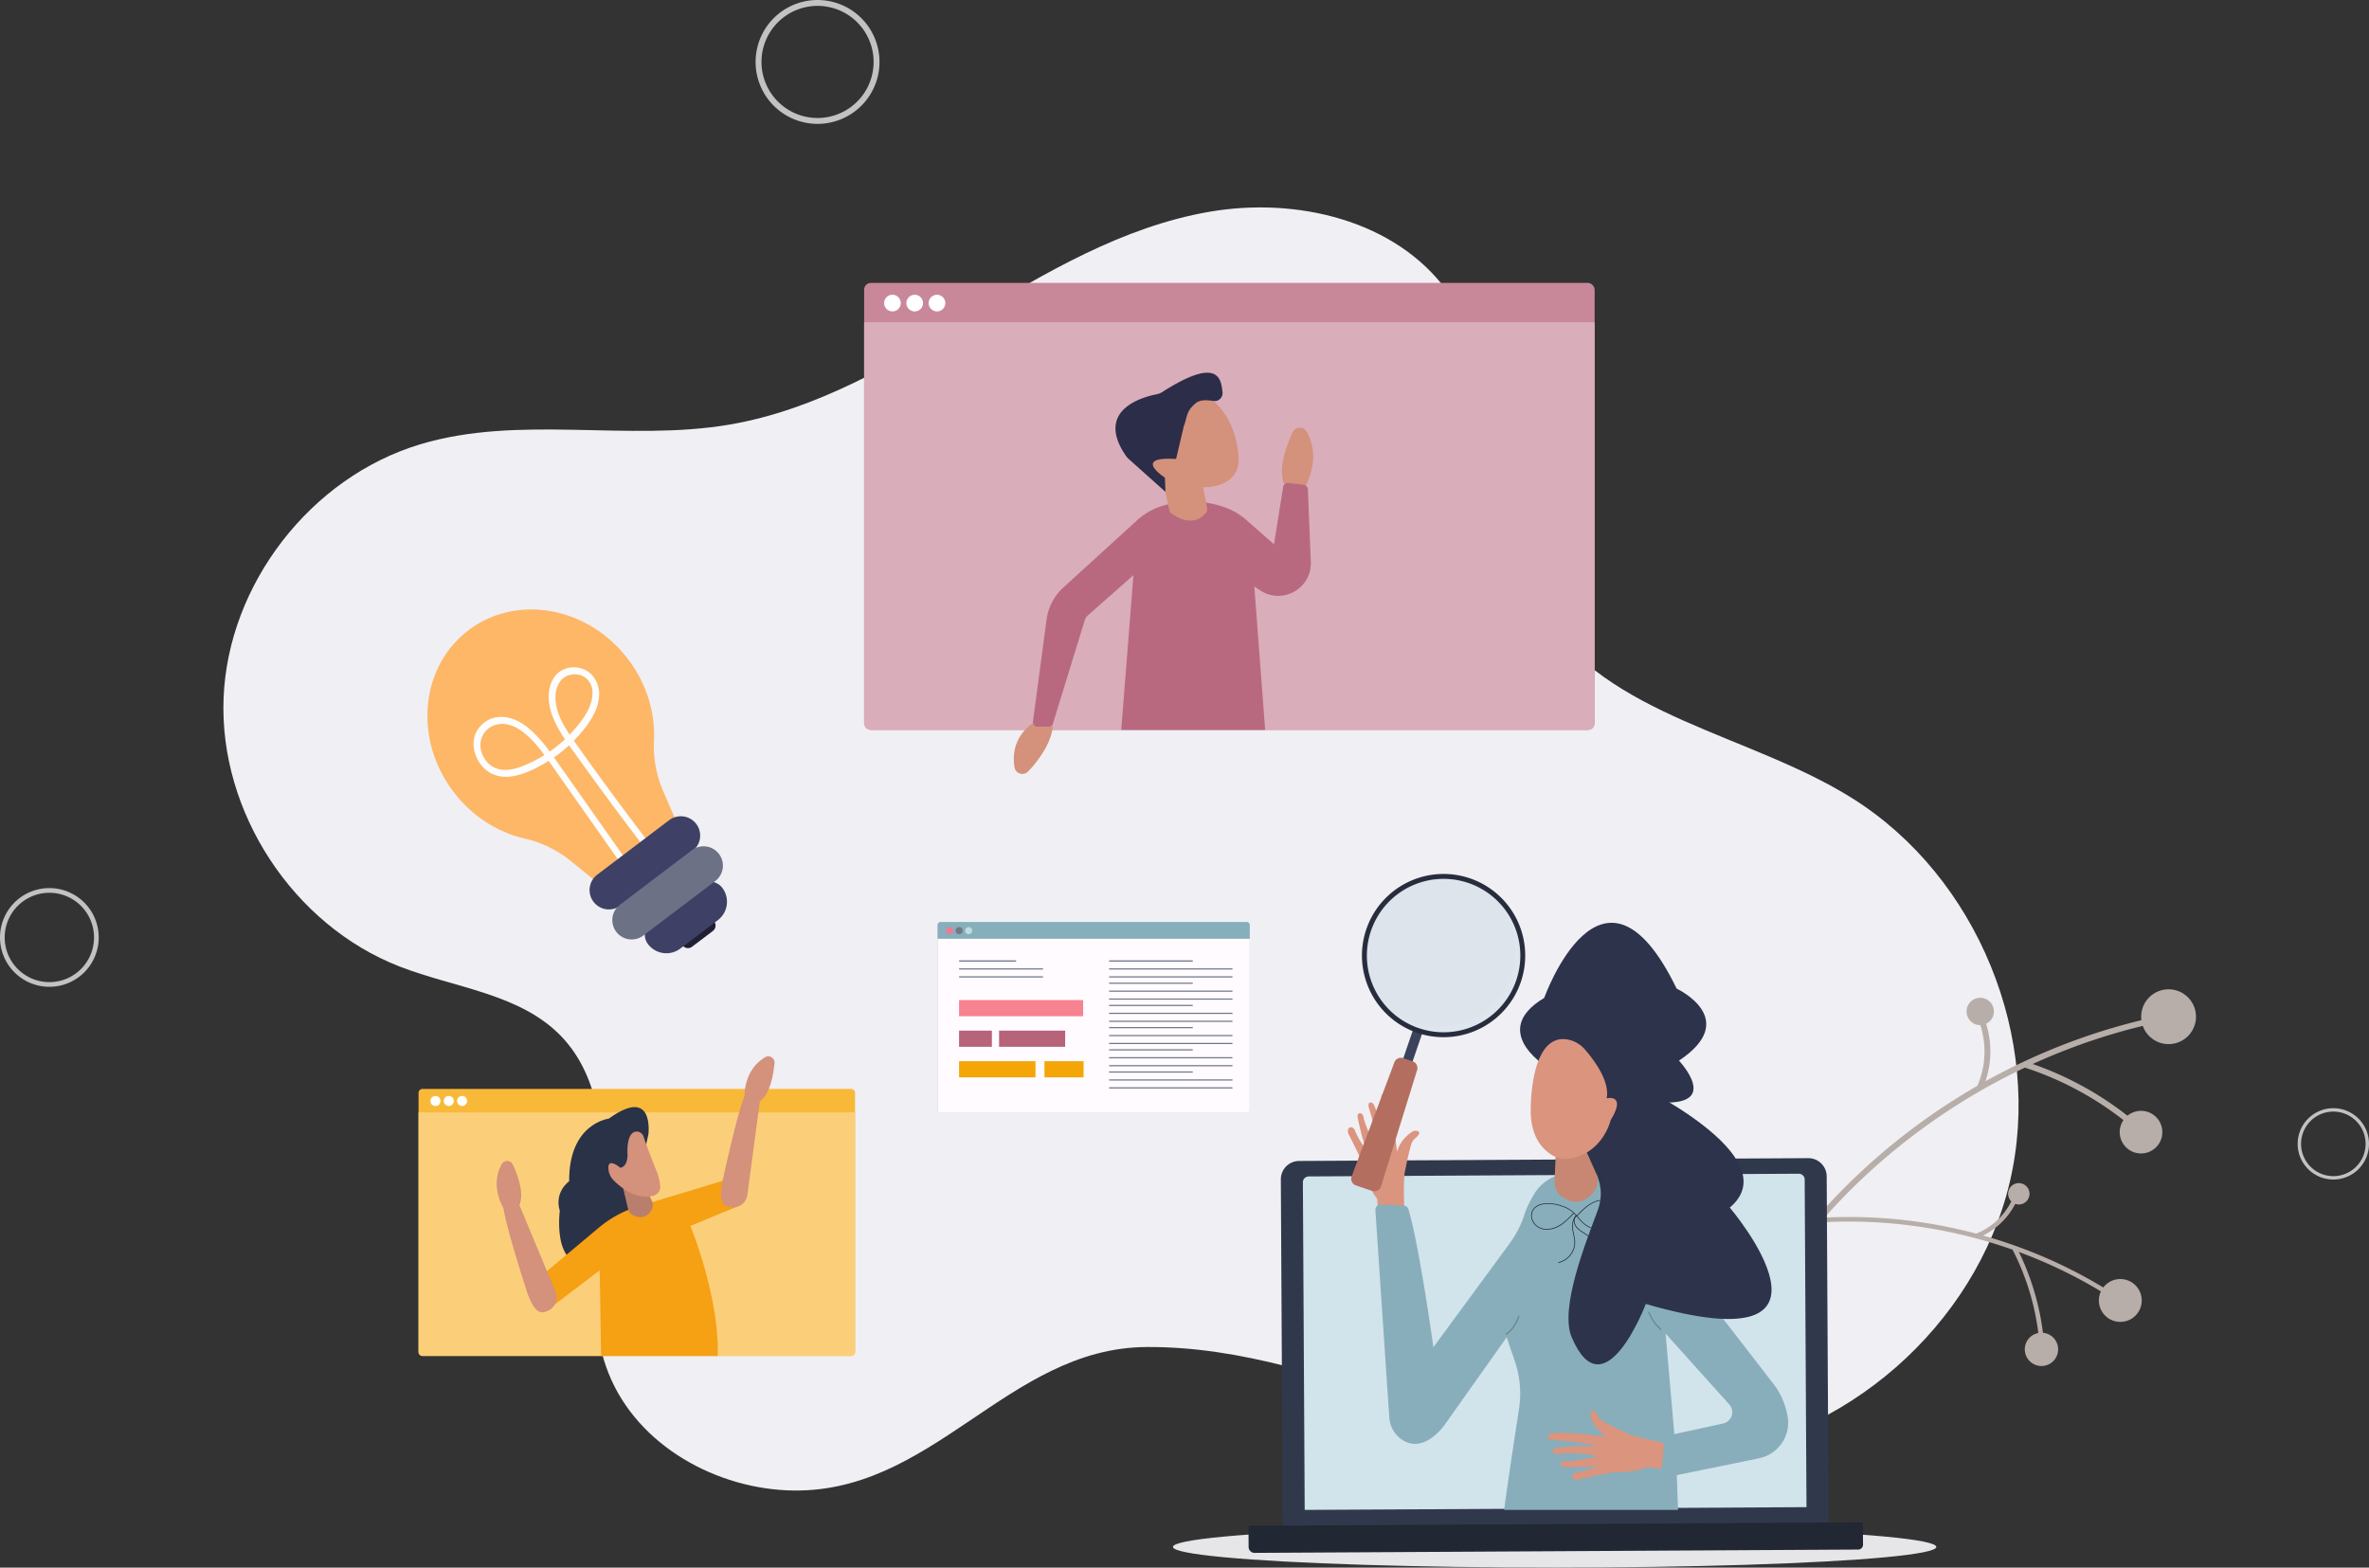 <?xml version="1.0" encoding="UTF-8"?>
<!DOCTYPE svg PUBLIC '-//W3C//DTD SVG 1.0//EN'
          'http://www.w3.org/TR/2001/REC-SVG-20010904/DTD/svg10.dtd'>
<svg data-name="Слой 1" height="3216.5" preserveAspectRatio="xMidYMid meet" version="1.0" viewBox="-0.0 -0.0 4860.0 3216.5" width="4860.0" xmlns="http://www.w3.org/2000/svg" xmlns:xlink="http://www.w3.org/1999/xlink" zoomAndPan="magnify"
><rect x="-0.0" y="-0.0" width="4860.0" height="3216.5" fill="#333333" stroke="none"/><g
  ><path d="M1313.08,3695.05c-37.94-110.33-17.72-230.78-9.63-347.16s-1.1-245.38-81.86-329.58c-84.33-87.93-218.25-99.24-331.81-143.39-218.22-84.85-370.2-316.52-361.11-550.48s178.57-453.15,402.72-520.82c203.7-61.5,425.09-4.94,634.86-40.61,178.16-30.29,337.77-125.06,492.67-218.13s314.39-188,492.48-218.66,381.63,17,487.75,163.31c136.58,188.26,71.65,466.16,196.18,662.6,133.66,210.87,423,244.9,634.56,377.5,256.69,160.89,392.73,492.94,323.14,787.79s-339.44,530.92-640.88,561.13h0c-393.88,39.47-740-225.57-1130.53-222.91-286.95,2-439.84,308-738.21,294C1526.73,3942.33,1365.75,3848.24,1313.08,3695.05Z" fill="#f0eff3" transform="translate(-70 -891.76)"
  /></g
  ><g
  ><path d="M3750.16,3466.9a1251.49,1251.49,0,0,1,116.52-133.76,1273.14,1273.14,0,0,1,134-115.92,1300.35,1300.35,0,0,1,148.87-96.6,1274.77,1274.77,0,0,1,160.57-75.11,1240.94,1240.94,0,0,1,169.47-52q10.77-2.48,21.59-4.75c3.23-.68,5.73-3.13,5.42-6.64-.28-3-3.45-6.08-6.64-5.41a1262.88,1262.88,0,0,0-172.72,49.44A1299.07,1299.07,0,0,0,3874.12,3309a1250.78,1250.78,0,0,0-119.89,132.66q-6.81,8.72-13.46,17.55c-4.67,6.21,4.69,13.89,9.39,7.65Z" fill="#b7aea9" transform="translate(-70 -891.76)"
  /></g
  ><g
  ><path d="M4477.52,3217.87a665.88,665.88,0,0,0-88.91-69.74,678,678,0,0,0-100-54.19q-29.23-12.78-59.6-22.7c-3.1-1-6.59.06-7.92,3.24-1.18,2.84.13,6.91,3.25,7.93a660.41,660.41,0,0,1,197.44,104.14q25.14,19.3,48.34,40.95c2.39,2.22,6.64,1.28,8.49-1.14,2.15-2.81,1.27-6.25-1.13-8.49Z" fill="#b7aea9" transform="translate(-70 -891.76)"
  /></g
  ><g
  ><path d="M4128.05,2982.52a177.38,177.38,0,0,1,8.48,107.24,168.42,168.42,0,0,1-9.45,28.71c-1.3,3-.65,6.54,2.4,8.22,2.67,1.46,6.91.62,8.22-2.4A189.78,189.78,0,0,0,4149.15,3010a178.52,178.52,0,0,0-9.48-30.82c-1.24-3-4.14-5.1-7.51-4.12-2.88.84-5.36,4.47-4.11,7.51Z" fill="#b7aea9" transform="translate(-70 -891.76)"
  /></g
  ><g
  ><circle cx="4132.52" cy="2966.92" fill="#b7aea9" r="28.13" transform="rotate(-7.86 -2391.596 3031.241)"
  /></g
  ><g
  ><circle cx="4518.71" cy="2977.79" fill="#b7aea9" r="56.25" transform="rotate(-88.28 4024.373 2567.958)"
  /></g
  ><g
  ><circle cx="4392.32" cy="2323.01" fill="#b7aea9" r="43.75"
  /></g
  ><g
  ><path d="M3724.05,3408.33a977.39,977.39,0,0,1,138.31-10.06,995.31,995.31,0,0,1,138.2,9.49,1015.2,1015.2,0,0,1,135.78,28.37,997,997,0,0,1,130.45,46.74,970.73,970.73,0,0,1,122.67,64.46q7.34,4.56,14.59,9.25c2.17,1.4,4.91,1.42,6.66-.7,1.5-1.8,1.44-5.27-.7-6.65A986.44,986.44,0,0,0,4287,3481.55a1015.94,1015.94,0,0,0-407.2-92.56,979.06,979.06,0,0,0-139.57,7.59q-8.58,1.1-17.13,2.33c-6,.87-5,10.29,1,9.42Z" fill="#b7aea9" transform="translate(-70 -891.76)"
  /></g
  ><g
  ><path d="M4264.74,3670.66a520.17,520.17,0,0,0-10.92-87.65,529.78,529.78,0,0,0-25.63-85.11q-9.18-23.18-20.56-45.41a4.86,4.86,0,0,0-6.18-2.56c-2.22.92-3.73,3.9-2.56,6.19a516.07,516.07,0,0,1,52.2,166.5q3.32,24.54,4.27,49.33c.1,2.56,3,4.37,5.34,4.05,2.73-.38,4.14-2.77,4-5.34Z" fill="#b7aea9" transform="translate(-70 -891.76)"
  /></g
  ><g
  ><path d="M4200.44,3347.65a138.57,138.57,0,0,1-54.34,64.17,132,132,0,0,1-21.05,10.73c-2.38.95-4,3.27-3.2,5.88.68,2.28,3.49,4.15,5.88,3.2a148.37,148.37,0,0,0,69.31-57.14,138.32,138.32,0,0,0,11.71-22.32c1-2.36.52-5.11-1.9-6.42-2.06-1.12-5.43-.47-6.41,1.9Z" fill="#b7aea9" transform="translate(-70 -891.76)"
  /></g
  ><g
  ><circle cx="4211.51" cy="3341.46" fill="#b7aea9" r="21.99" transform="rotate(-15.86 974.875 3146.468)"
  /></g
  ><g
  ><circle cx="4419.79" cy="3560.14" fill="#b7aea9" r="43.97" transform="rotate(-45 3308.349 3198.757)"
  /></g
  ><g
  ><circle cx="4258.02" cy="3660.58" fill="#b7aea9" r="34.2" transform="rotate(-22.52 1983.165 3390.325)"
  /></g
  ><g
  ><ellipse cx="3189.34" cy="3174.07" fill="#e6e5e8" rx="783.05" ry="42.42"
  /></g
  ><g
  ><path d="M1747.21,891.76a127.09,127.09,0,1,0,127.08,127.09A127.09,127.09,0,0,0,1747.21,891.76Zm0,242.07a115,115,0,1,1,115-115A115,115,0,0,1,1747.21,1133.83Z" fill="#c2c1c4" transform="translate(-70 -891.76)"
  /></g
  ><g
  ><path d="M171.27,2714A101.27,101.27,0,1,0,272.54,2815.3,101.27,101.27,0,0,0,171.27,2714Zm0,192.9a91.63,91.63,0,1,1,91.63-91.63A91.64,91.64,0,0,1,171.27,2906.93Z" fill="#c2c1c4" transform="translate(-70 -891.76)"
  /></g
  ><g
  ><path d="M4856.84,3165.64A73.17,73.17,0,1,0,4930,3238.8,73.17,73.17,0,0,0,4856.84,3165.64Zm0,139.36a66.2,66.2,0,1,1,66.19-66.2A66.2,66.2,0,0,1,4856.84,3305Z" fill="#c2c1c4" transform="translate(-70 -891.76)"
  /></g
  ><g
  ><path d="M1358.61,2244.59c-81.81-108-228.37-134.71-327.34-59.71s-112.89,223.32-31.08,331.3c38.34,50.59,90.9,83.34,146.11,96.15a232.13,232.13,0,0,1,94.42,45.82l47.82,38.95c120.52,98.18,228.17,16.61,166.25-126l-24.57-56.57a232.28,232.28,0,0,1-18.56-103.3C1414.26,2354.63,1397,2295.18,1358.61,2244.59Z" fill="#fdb766" transform="translate(-70 -891.76)"
  /></g
  ><g
  ><path d="M1358,2661.08l-97.48-138.44q-24.27-34.48-48.56-69c-12-17.12-24.13-34.26-38.45-49.57-13.33-14.26-28.51-27.57-46.12-35.06-18.37-7.82-38.66-8.73-55.13-.25-17.37,8.94-30.3,26.51-30.75,47.92-.42,20.07,9.15,41.38,25.39,54.84,16.81,13.92,38.28,16.23,57.11,12.61,21.64-4.15,41.64-13.83,60.36-24.38a279.7,279.7,0,0,0,55.87-41.43c16.27-15.55,31.74-33,43.45-52.66,9.36-15.72,16.45-34.21,15.36-54-1-19-12.19-37.92-30.17-46.05-17.72-8-38.25-5.25-52.16,5.44-15.13,11.61-21.63,32.34-21.06,52.49.66,23.85,9.88,46.47,22.4,67.67,13.68,23.18,30.24,44.9,45.93,66.78q49.29,68.77,100.36,136.26,12.33,16.32,24.78,32.55c5.85,7.63,16.39-.33,10.53-8Q1351,2555.36,1304,2490.72q-23.71-32.56-47-65.42c-14.19-20-29.08-40-38.65-62.58-7.54-17.76-11.42-38-6.94-55.63a56.14,56.14,0,0,1,4.21-11.51,45.88,45.88,0,0,1,3.45-5.51c.63-.88,1.3-1.73,2-2.57.33-.39.67-.78,1-1.16.16-.18.76-.8.26-.29a35.56,35.56,0,0,1,4.4-3.73,33.32,33.32,0,0,1,4.34-2.7,45,45,0,0,1,5.06-2.11c.92-.32,1.86-.61,2.81-.87s2.07-.52,2.25-.55a45.4,45.4,0,0,1,11.22-.65,39,39,0,0,1,10.66,2.48,30.81,30.81,0,0,1,9.56,5.76,22.18,22.18,0,0,1,3.71,3.74,44.37,44.37,0,0,1,3.79,5.26c-.46-.76.68,1.25.91,1.71.47.93.9,1.87,1.3,2.82a29,29,0,0,1,1.64,4.73,50.28,50.28,0,0,1,1.52,11.48,70.25,70.25,0,0,1-4.47,24.28c-6.33,18-17.8,33.18-29.85,47.53a274,274,0,0,1-105.17,76.83c-15.67,6.42-33.11,11.87-50.82,8.28-17-3.45-30.13-16-36.43-32.62s-3-34.31,8.17-46.53c10.7-11.71,27.71-16.32,44-13a70.38,70.38,0,0,1,22.14,8.86,127.94,127.94,0,0,1,20.08,15.24c13.34,12.16,25.12,26.91,36.14,42.08,14.85,20.42,29.14,41.26,43.67,61.9L1325,2637.11l22.49,31.95c2.33,3.3,7,4.06,9.78,2,3-2.23,3.08-6.63.75-10Z" fill="#fdfdfd" transform="translate(-70 -891.76)"
  /></g
  ><g
  ><path d="M1532.7,2782.2l-62,47a1.77,1.77,0,0,0-.34,2.49,13.82,13.82,0,0,0,19.36,2.67l42.83-32.46a13.82,13.82,0,0,0,2.67-19.36A1.77,1.77,0,0,0,1532.7,2782.2Z" fill="#202033" transform="translate(-70 -891.76)"
  /></g
  ><g
  ><path d="M1506.92,2707.29l-101.39,76.82a32,32,0,0,0-6.18,44.86h0a47.33,47.33,0,0,0,66.3,9.14l77-58.33a47.33,47.33,0,0,0,9.14-66.31h0A32,32,0,0,0,1506.92,2707.29Z" fill="#3f4065" transform="translate(-70 -891.76)"
  /></g
  ><g
  ><path d="M1442.76,2574.67l-147.55,111.81a39.66,39.66,0,0,0-7.66,55.58h0a39.68,39.68,0,0,0,55.58,7.66l147.55-111.81a39.67,39.67,0,1,0-47.92-63.24Z" fill="#3f4065" transform="translate(-70 -891.76)"
  /></g
  ><g
  ><path d="M1489.46,2636.29,1341.9,2748.1a39.66,39.66,0,0,0-7.66,55.58h0a39.68,39.68,0,0,0,55.58,7.66l147.55-111.81A39.66,39.66,0,0,0,1545,2644h0A39.65,39.65,0,0,0,1489.46,2636.29Z" fill="#6d7185" transform="translate(-70 -891.76)"
  /></g
  ><g
  ><path d="M3821.61,4056.34l-1119.83,6.18-4.14-750.74a37.65,37.65,0,0,1,37.45-37.87l1044.51-5.77a37.67,37.67,0,0,1,37.87,37.46Z" fill="#30394b" transform="translate(-70 -891.76)"
  /></g
  ><g
  ><path d="M3772.3,3311.65l3.71,672.56-1029.43,5.68-3.72-672.56c0-6.43,5.47-11.68,12.27-11.72l1004.77-5.54C3766.72,3300,3772.26,3305.22,3772.3,3311.65Z" fill="#d1e3eb" transform="translate(-70 -891.76)"
  /></g
  ><g
  ><path d="M3882,4071.23l-1238.19,6.83a12.21,12.21,0,0,1-12.27-12.14l-.22-41.35a2.15,2.15,0,0,1,2.14-2.17l1256.12-6.94a2.17,2.17,0,0,1,2.17,2.15l.24,43.52A10.05,10.05,0,0,1,3882,4071.23Z" fill="#212733" transform="translate(-70 -891.76)"
  /></g
  ><g
  ><path d="M3252.21,3087.12s-133.48-76.27-14.31-147.78c0,0,119.18-333.69,271.73-19.07,0,0,133.47,62,4.76,147.78,0,0,85.81,90.58-33.37,85.81,0,0-23.83,114.41-133.47,57.2Z" fill="#2d334b" transform="translate(-70 -891.76)"
  /></g
  ><g
  ><path d="M2950.74,3366.17c-.58-16.19-1.76-60,1.88-72.09,0,0,7-37.48,12.89-55.36a25.17,25.17,0,0,1,7.83-11.38c5.36-4.48,12.75-12.14,4.59-14.91a12.15,12.15,0,0,0-10.23,1.25c-7.81,4.79-24.81,17.58-31.57,41.36,0,0-10.31-88.52-17.22-104.58,0,0-9.25-22.77-14.95-10.15-2,4.52,11.82,79.91,8.68,100.31,0,0-14.78-64.68-24.35-82.48a8,8,0,0,0-5.74-4.18c-2.27-.34-4.71.4-5.14,4.88a13.7,13.7,0,0,0,.71,5.71c3.16,9.45,16.63,51.9,13.37,80.71,0,0-20.95-43-24.6-62.65a8.31,8.31,0,0,0-5.68-6.53c-2.12-.63-4.37-.23-5.63,3.2a10.41,10.41,0,0,0-.35,5.67c2,9.57,10.33,48.87,18.94,68.45,0,0-19-25.86-24.6-42.39a9.08,9.08,0,0,0-7.23-6.18c-2.65-.37-5.42.42-6.71,4.55a12.24,12.24,0,0,0,.91,9.2c6.51,12.66,30.2,59.3,32.67,71.88,0,0,10.2,41.81,23.36,57.09a13.08,13.08,0,0,1,3.13,7.95l.79,17.46a6.84,6.84,0,0,0,7.87,6.45l40.58-6.24A6.83,6.83,0,0,0,2950.74,3366.17Z" fill="#db947e" transform="translate(-70 -891.76)"
  /></g
  ><g
  ><path d="M3709,3732.42c-45.92-59.76-238.29-309.47-288.4-364.17a184.85,184.85,0,0,1-14-17.34,236.09,236.09,0,0,0-22.92-27.52,85.46,85.46,0,0,0-65.33-25.19l-31.43,1.61a86,86,0,0,0-69.16,41.34c-7.92,13.07-15.62,27.83-20,41.61a213.1,213.1,0,0,1-31.27,61.18l-155.89,212.18s-28.6-207.4-51.23-283.23a10.54,10.54,0,0,0-9.7-7.52l-47.06-1.81a10.59,10.59,0,0,0-11,11.3l28.52,425.4c1.32,19.76,12.18,37.88,29.44,47.59,18.58,10.46,45.5,12,78.24-25a85.51,85.51,0,0,0,5.48-7l127.61-180.15,16.79,49.08a204.78,204.78,0,0,1,8.65,97.43c-9.58,62.35-25.35,166.13-30.54,207.64h356.71l-2.55-71.34L3678.43,3884c39.57-8.12,65.87-46.15,58.9-85.93a166,166,0,0,0-8.36-29.78A139.51,139.51,0,0,0,3709,3732.42Zm-204.13,102L3487,3628.09l130.54,145.28a23.87,23.87,0,0,1-12.67,39.28Z" fill="#88aebb" transform="translate(-70 -891.76)"
  /></g
  ><g
  ><path d="M3477.74,3851.12c-15.89-3.21-58.76-12.26-69.68-18.61,0,0-34.82-15.49-50.84-25.42a25.21,25.21,0,0,1-9.25-10.25c-3.11-6.26-8.84-15.23-13.43-7.93a12.11,12.11,0,0,0-1.16,10.23c2.84,8.71,11.32,28.23,32.88,40.33,0,0-88.49-10.56-105.72-7.58,0,0-24.3,3.69-13.35,12.18,3.92,3,80.47,7.09,99.58,14.89,0,0-66.35-.67-85.88,4.5a7.91,7.91,0,0,0-5.4,4.61c-.86,2.13-.71,4.67,3.55,6.13a13.8,13.8,0,0,0,5.71.64c9.93-.88,54.35-4.11,81.61,5.77,0,0-46.69,10.37-66.65,9.35a8.33,8.33,0,0,0-7.68,4c-1.1,1.92-1.24,4.21,1.81,6.23a10.43,10.43,0,0,0,5.43,1.66c9.77.31,49.94,1.31,71-2.5,0,0-29.56,12.43-46.95,14.06a9.07,9.07,0,0,0-7.69,5.6c-1,2.48-.86,5.37,2.86,7.58a12.24,12.24,0,0,0,9.16,1.25c13.83-3.38,64.69-15.57,77.51-15.05,0,0,43-.19,61-9.44a13.07,13.07,0,0,1,8.47-1.19l17.16,3.29a6.84,6.84,0,0,0,8.11-6.15l3.37-40.92A6.83,6.83,0,0,0,3477.74,3851.12Z" fill="#db947e" transform="translate(-70 -891.76)"
  /></g
  ><g
  ><path d="M3304,3386.42c10.88-11.26,22.3-22.94,37-29.09a43.94,43.94,0,0,1,19.62-3.56,40.84,40.84,0,0,1,17.76,5.09,28.65,28.65,0,0,1,12.05,12.67,27.41,27.41,0,0,1,.52,20.66c-5.48,15.11-21.2,23-36.59,23.37a53.15,53.15,0,0,1-23.45-4.93c-7.51-3.46-13.69-8.71-19.22-14.78s-10.6-12.71-17-17.92a66.79,66.79,0,0,0-21.95-11.34,95.33,95.33,0,0,0-22.05-4.43,56.47,56.47,0,0,0-19.29,1.69c-5.75,1.65-11.29,4.67-14.88,9.58a21.56,21.56,0,0,0-3.34,18.22,29.06,29.06,0,0,0,11.28,16.27c6.38,4.51,14.45,6,22.13,5.41,17.19-1.31,31.19-12.26,42.92-24,2.92-2.94,5.76-6,8.6-9,.61-.65,1.59.33,1,1-11.33,12.06-23.31,24.75-39.25,30.52a45.68,45.68,0,0,1-23.66,2.36,30.85,30.85,0,0,1-18.14-10.31,28.53,28.53,0,0,1-7-17.9,22.62,22.62,0,0,1,7.15-16.52c4.41-4.15,10.22-6.52,16.08-7.73a62.57,62.57,0,0,1,19.36-.67,99.31,99.31,0,0,1,22.62,5.27,65.12,65.12,0,0,1,21,12c6.23,5.44,11.21,12.11,16.87,18.11a55.83,55.83,0,0,0,20.07,14.12c14.72,5.81,33.19,5.1,45.81-5.25a30.9,30.9,0,0,0,11.13-19.5,24.52,24.52,0,0,0-5.08-18.74c-7.83-9.69-21.77-13.33-33.74-11.56-15.44,2.29-28.32,13-39.11,23.58-2.78,2.73-5.5,5.53-8.21,8.33-.62.64-1.6-.34-1-1Z" fill="#1f2333" transform="translate(-70 -891.76)"
  /></g
  ><g
  ><path d="M3323.83,3458.63c6,2,11.51-3.08,13.4-8.4,2.28-6.44-.91-13-5.24-17.8-4.83-5.32-11.12-8.81-17-12.72-5.73-3.77-11.55-8.22-14.39-14.66-2.4-5.42-3-12.35.62-17.4a14.55,14.55,0,0,1,1.49-1.74.69.69,0,0,1,1,1c-4.54,4.49-4.35,11.55-2,17.1,2.73,6.61,8.73,11.06,14.52,14.84,6,3.93,12.35,7.51,17.16,13,4.33,4.89,7.52,11.61,5.49,18.2-1.69,5.51-6.88,11-13.09,10.43a10.25,10.25,0,0,1-2.2-.46c-.84-.28-.48-1.61.36-1.33Z" fill="#1f2333" transform="translate(-70 -891.76)"
  /></g
  ><g
  ><path d="M3267.36,3481.51a40.4,40.4,0,0,0,18.34-9.55,44,44,0,0,0,11.74-17.13,39.53,39.53,0,0,0,2.36-10,48.67,48.67,0,0,0-.63-12.58c-1.41-8.52-4.13-16.93-3.93-25.64.17-6.88,2-14.22,7.15-19.13a21.44,21.44,0,0,1,2-1.67c.72-.53,1.41.67.7,1.19-5.77,4.24-8.06,11.55-8.43,18.43-.45,8.63,2.16,17,3.65,25.38a53.54,53.54,0,0,1,1,12.88,40.57,40.57,0,0,1-2.07,10.33,45.36,45.36,0,0,1-11.1,17.62,42.37,42.37,0,0,1-17.83,10.61c-.84.25-1.69.46-2.55.65s-1.24-1.15-.37-1.34Z" fill="#1f2333" transform="translate(-70 -891.76)"
  /></g
  ><g
  ><path d="M3476.42,3620.46a89.54,89.54,0,0,1-24.67-35.28c-.58-1.52,1.86-2.18,2.44-.67a86.86,86.86,0,0,0,24,34.16c1.23,1.07-.57,2.85-1.79,1.79Z" fill="#68858f" transform="translate(-70 -891.76)"
  /></g
  ><g
  ><path d="M3186.87,3592.8a73.67,73.67,0,0,1-26.2,37.82c-1.29,1-2.55-1.21-1.27-2.19a71.83,71.83,0,0,0,21.55-27,69.9,69.9,0,0,0,3.48-9.31,1.27,1.27,0,0,1,2.44.68Z" fill="#68858f" transform="translate(-70 -891.76)"
  /></g
  ><g
  ><path d="M3418.46,3112.15s324.16,152.54,200.21,257.42c0,0,279.92,328.73-172.28,197.73,0,0-85.41,225.11-152,68.52-25.73-60.45,30.6-198.6,53.21-260.29,24.38-66.57-26.22-104.08-50.06-173.21Z" fill="#2d334b" transform="translate(-70 -891.76)"
  /></g
  ><g
  ><path d="M3273.08,3346.29c26.2,18.25,49.62,15.69,69.5-13.43,6.11-9,6.65-23,1.42-34.7l-36.4-81.28-44.55,8.53-3.82,89.37C3258.69,3327.41,3264.24,3340.14,3273.08,3346.29Z" fill="#c78772" transform="translate(-70 -891.76)"
  /></g
  ><g
  ><path d="M3210.27,3172.52c.66,57.81,29.46,82.24,48.85,92.14a50.09,50.09,0,0,0,31.94,4.55c62.22-11.45,80.17-67.79,82.88-77.75.26-1,.38-1.51.38-1.51.61-1,1.19-2,1.74-2.9,30.09-51.3-10-41.71-10-41.71,6.95-35.48-26.56-79.51-44.45-100a62,62,0,0,0-36.26-20.75c-26.59-4.42-43.79,11.24-54.89,33.84C3208.89,3102.36,3210.27,3172.52,3210.27,3172.52Z" fill="#db947e" transform="translate(-70 -891.76)"
  /></g
  ><g
  ><path d="M1258.53,3390.42a9.88,9.88,0,1,0,9.88,9.87A9.87,9.87,0,0,0,1258.53,3390.42Zm0,18.1a8.23,8.23,0,1,1,8.23-8.23A8.22,8.22,0,0,1,1258.53,3408.52Z" fill="#59586e" transform="translate(-70 -891.76)"
  /></g
  ><g
  ><path d="M1824.13,3134.28v531.5a8.25,8.25,0,0,1-8.24,8.24h-879a8.24,8.24,0,0,1-8.24-8.24v-531.5a8.24,8.24,0,0,1,8.24-8.23h879A8.25,8.25,0,0,1,1824.13,3134.28Z" fill="#f8b939" transform="translate(-70 -891.76)"
  /></g
  ><g
  ><path d="M1824.13,3174.25v491.53a8.25,8.25,0,0,1-8.24,8.24h-879a8.24,8.24,0,0,1-8.24-8.24V3174.25Z" fill="#fbcf7a" transform="translate(-70 -891.76)"
  /></g
  ><g
  ><circle cx="963.37" cy="3150.76" fill="#fff" r="10.23" transform="rotate(-81.45 410.5 2745.562)"
  /></g
  ><g
  ><circle cx="990.66" cy="3150.76" fill="#fff" r="10.23" transform="rotate(-70.69 326.982 2754.23)"
  /></g
  ><g
  ><circle cx="1017.95" cy="3150.76" fill="#fff" r="10.23" transform="rotate(-45 -93.493 2789.376)"
  /></g
  ><g
  ><path d="M1400.12,3219.68s13.35-100.89-81.24-32.59c0,0-82.21,9.45-81.23,128.47,0,0-31,21.12-19.24,60.88,0,0-19.29,142.91,84.8,101.63,0,0,53.62-7,56.86-76.51Z" fill="#2a3247" transform="translate(-70 -891.76)"
  /></g
  ><g
  ><path d="M1587.33,3315.79l7.52,37.61a10.26,10.26,0,0,1-6.14,11.49l-102.33,42.35s59.81,145.26,56,266.78H1303.14l-2.84-175.64L1202,3572.94a10.27,10.27,0,0,1-16-5.28l-12.89-43.84a10.25,10.25,0,0,1,3.25-10.77l122.75-102.76a226,226,0,0,1,79.58-43L1574.29,3308A10.26,10.26,0,0,1,1587.33,3315.79Z" fill="#f6a013" transform="translate(-70 -891.76)"
  /></g
  ><g
  ><path d="M1386.4,3312.15l20.63,42.94a21.19,21.19,0,0,1-.59,19.69c-8,14-21.14,18.24-36.56,11.11a21.21,21.21,0,0,1-11.66-14.45l-11.66-49.67Z" fill="#ba7f6c" transform="translate(-70 -891.76)"
  /></g
  ><g
  ><path d="M1342.68,3288s-29.1-25.08-24,6a36.25,36.25,0,0,0,10.15,19.6c14.12,14.23,46.73,41.37,82.18,31.38a18.44,18.44,0,0,0,13.43-18.67c-.45-8.74-2.78-21.59-10.21-38.34,0,0-15.76-39-23.9-64a14.84,14.84,0,0,0-15.28-10.33c-8.59.76-18.15,9.12-17.91,42.78C1357.17,3256.34,1360.34,3284,1342.68,3288Z" fill="#d4917b" transform="translate(-70 -891.76)"
  /></g
  ><g
  ><path d="M1551.89,3317.05s28.48-133.87,45.57-176.59c0,0-2.22-53.15,42.17-79.39a12.8,12.8,0,0,1,19.3,12.18c-2.35,24.49-9.34,63.48-30.14,78.6l-25.55,191.6a29.37,29.37,0,0,1-29.91,25.46C1553.64,3368.38,1544.29,3359.77,1551.89,3317.05Z" fill="#d4917b" transform="translate(-70 -891.76)"
  /></g
  ><g
  ><path d="M1152.22,3545.81s-42.73-130-49.46-175.54c0,0-28.65-44.82-3.49-89.82a12.8,12.8,0,0,1,22.8.81c10.29,22.35,23.86,59.56,13.5,83.1l74.32,178.43a29.36,29.36,0,0,1-13.05,37.05C1179.57,3589.29,1167.15,3586.55,1152.22,3545.81Z" fill="#d4917b" transform="translate(-70 -891.76)"
  /></g
  ><g
  ><path d="M2394.84,1914.73a16.53,16.53,0,1,0,16.52,16.53A16.53,16.53,0,0,0,2394.84,1914.73Zm0,30.3a13.78,13.78,0,1,1,13.76-13.77A13.77,13.77,0,0,1,2394.84,1945Z" fill="#59586e" transform="translate(-70 -891.76)"
  /></g
  ><g
  ><rect fill="#c8889a" height="917.08" rx="13.79" width="1498.63" x="1772.75" y="580.52"
  /></g
  ><g
  ><path d="M3341.39,1553v822.61a13.78,13.78,0,0,1-13.79,13.78H1856.54a13.78,13.78,0,0,1-13.79-13.78V1553Z" fill="#daadba" transform="translate(-70 -891.76)"
  /></g
  ><g
  ><circle cx="1900.86" cy="1513.64" fill="#fff" r="17.13" transform="rotate(-45 789.401 1152.26)"
  /></g
  ><g
  ><circle cx="1946.53" cy="1513.64" fill="#fff" r="17.13" transform="rotate(-45 835.081 1152.258)"
  /></g
  ><g
  ><circle cx="1992.2" cy="1513.64" fill="#fff" r="17.13" transform="rotate(-45 880.76 1152.257)"
  /></g
  ><g
  ><path d="M2746.34,1892.12s36.46-57,4.44-114.28a16.28,16.28,0,0,0-29,1c-13.09,28.44-30.36,75.77-17.17,105.72Z" fill="#d4917b" transform="translate(-70 -891.76)"
  /></g
  ><g
  ><path d="M2655.24,2103.07l-12-8,22.24,294.32H2370.21l25-317.38-92.94,82a24.38,24.38,0,0,0-7.1,11l-65.1,211.61a11.2,11.2,0,0,1-.64,1.55,9.43,9.43,0,0,1-1.07,1.66c-.14.17-.28.35-.44.51a8.62,8.62,0,0,1-.76.72c-.16.14-.32.28-.5.41a7.5,7.5,0,0,1-1.37.86,7.4,7.4,0,0,1-.69.34c-.26.1-.55.21-.83.3a2.56,2.56,0,0,1-.56.15,4.73,4.73,0,0,1-.83.18c-.25,0-.49.07-.74.09l-.79,0h-22.24a8.37,8.37,0,0,1-1-.05,6,6,0,0,1-.74-.1c-.16,0-.32-.06-.48-.11a4.18,4.18,0,0,1-.58-.16,7.67,7.67,0,0,1-1.11-.4,3.89,3.89,0,0,1-.5-.25,2.46,2.46,0,0,1-.44-.25,8.07,8.07,0,0,1-1.81-1.37,8.64,8.64,0,0,1-1.17-1.33c-.16-.22-.31-.44-.46-.68s-.23-.39-.33-.6a11.44,11.44,0,0,1-.6-1.5,5.92,5.92,0,0,1-.23-.9.06.06,0,0,1,0,0,10.09,10.09,0,0,1-.09-3.16l27.9-209.23a108.91,108.91,0,0,1,34.61-66.15l151-137.68a137.11,137.11,0,0,1,52.74-30c3.42-1,7.05-2,10.88-2.93a202.69,202.69,0,0,1,77.93-3.46,209.91,209.91,0,0,1,38.39,9.58,136.23,136.23,0,0,1,44.77,26.38l56.33,49.58,18.73-117.73a9.65,9.65,0,0,1,10.65-8.08l31.63,3.72a9.68,9.68,0,0,1,8.52,9.21l6,149.11C2761.26,2099.33,2700.66,2133.34,2655.24,2103.07Z" fill="#b86980" transform="translate(-70 -891.76)"
  /></g
  ><g
  ><path d="M2468.63,1938.35l-13.88-67s-84.37-27.39-6.23-62.62c0,0,62.78-40.44,65.8-106.78l40.32,9.07s53.89,36.49,56.25,124.06c0,0,5.23,55.44-72.76,56.47l8.2,43.22a11,11,0,0,1-2,8.68c-7.44,9.84-29.86,30.91-71.19,1.77A11.2,11.2,0,0,1,2468.63,1938.35Z" fill="#d4917b" transform="translate(-70 -891.76)"
  /></g
  ><g
  ><path d="M2578,1697c-2.85-28.87-8.95-74-123.48-.94a34.83,34.83,0,0,1-12.06,4.82c-26.6,5.14-126.55,31.21-63.65,124.76a46.27,46.27,0,0,0,7.57,8.66l74.62,66.78-1.28-29.31s-68.6-44.17,23-38.2l15.83-67.29c7.8-20,4-30.13,24.59-47.35,8.58-7.19,22.35-6.57,36.1-4.44A16.25,16.25,0,0,0,2578,1697Z" fill="#2c2d48" transform="translate(-70 -891.76)"
  /></g
  ><g
  ><path d="M2151.31,2466a16.28,16.28,0,0,0,27.62,8.93c21.69-21.92,51.68-64.31,50.5-96.79a9.64,9.64,0,0,1-8.59,5.26h-22.23a9.67,9.67,0,0,1-9.46-7.76C2179.39,2381.87,2142.15,2409.61,2151.31,2466Z" fill="#d4917b" transform="translate(-70 -891.76)"
  /></g
  ><g
  ><path d="M2954.21 3000.64H2974.39V3097.49H2954.21z" fill="#3b435c" transform="rotate(18.88 5611.092 2392.815)"
  /></g
  ><g
  ><path d="M2884.88,3335.39l-33.12-11.33a14.36,14.36,0,0,1-8.8-18.62l87.66-234a14.36,14.36,0,0,1,18.09-8.55l19.43,6.65a14.35,14.35,0,0,1,9.07,17.83l-74,238.64A14.36,14.36,0,0,1,2884.88,3335.39Z" fill="#b36e5f" transform="translate(-70 -891.76)"
  /></g
  ><g
  ><circle cx="3031.56" cy="2852.42" fill="#a7c7d5" opacity=".25" r="157.39" transform="rotate(-45 1920.105 2491.046)"
  /></g
  ><g
  ><path d="M3145,2744.17a157.42,157.42,0,0,1-231.16,212.22A157.41,157.41,0,1,0,3145,2744.17Z" fill="#e6edf4" opacity=".25" transform="translate(-70 -891.76)"
  /></g
  ><g
  ><path d="M3085.75,2694A167.48,167.48,0,1,0,3190,2906.62,167.48,167.48,0,0,0,3085.75,2694Zm-105.12,307.38a157.38,157.38,0,1,1,199.84-98A157.38,157.38,0,0,1,2980.63,3001.34Z" fill="#282d3e" transform="translate(-70 -891.76)"
  /></g
  ><g
  ><rect fill="#87aebb" height="392.01" rx="5.89" width="640.6" x="1923.31" y="1891.83"
  /></g
  ><g
  ><path d="M2633.91,2818.07V3169.7a5.89,5.89,0,0,1-5.89,5.89H1999.21a5.89,5.89,0,0,1-5.9-5.89V2818.07Z" fill="#fffbff" transform="translate(-70 -891.76)"
  /></g
  ><g
  ><circle cx="1948.15" cy="1909.5" fill="#f07994" r="7.32"
  /></g
  ><g
  ><circle cx="1967.67" cy="1909.5" fill="#717989" r="7.32"
  /></g
  ><g
  ><circle cx="1987.2" cy="1909.5" fill="#bfdce0" r="7.32"
  /></g
  ><g
  ><path d="M2153.73,2864.86h-115a1.24,1.24,0,1,1,0-2.47h115a1.24,1.24,0,0,1,0,2.47Z" fill="#717989" transform="translate(-70 -891.76)"
  /></g
  ><g
  ><path d="M2208.91,2881.13H2038.76a1.24,1.24,0,1,1,0-2.47h170.15a1.24,1.24,0,0,1,0,2.47Z" fill="#717989" transform="translate(-70 -891.76)"
  /></g
  ><g
  ><path d="M2208.91,2897.4H2038.76a1.24,1.24,0,1,1,0-2.47h170.15a1.24,1.24,0,0,1,0,2.47Z" fill="#717989" transform="translate(-70 -891.76)"
  /></g
  ><g
  ><path d="M2515.9,2864.86H2346.24a1.24,1.24,0,0,1,0-2.47H2515.9a1.24,1.24,0,1,1,0,2.47Z" fill="#717989" transform="translate(-70 -891.76)"
  /></g
  ><g
  ><path d="M2597.33,2881.13H2346.24a1.24,1.24,0,0,1,0-2.47h251.09a1.24,1.24,0,1,1,0,2.47Z" fill="#717989" transform="translate(-70 -891.76)"
  /></g
  ><g
  ><path d="M2597.33,2897.4H2346.24a1.24,1.24,0,0,1,0-2.47h251.09a1.24,1.24,0,1,1,0,2.47Z" fill="#717989" transform="translate(-70 -891.76)"
  /></g
  ><g
  ><path d="M2515.9,2910.41H2346.24a1.24,1.24,0,0,1,0-2.47H2515.9a1.24,1.24,0,1,1,0,2.47Z" fill="#717989" transform="translate(-70 -891.76)"
  /></g
  ><g
  ><path d="M2597.33,2926.68H2346.24a1.24,1.24,0,0,1,0-2.47h251.09a1.24,1.24,0,1,1,0,2.47Z" fill="#717989" transform="translate(-70 -891.76)"
  /></g
  ><g
  ><path d="M2597.33,2943H2346.24a1.24,1.24,0,0,1,0-2.47h251.09a1.24,1.24,0,1,1,0,2.47Z" fill="#717989" transform="translate(-70 -891.76)"
  /></g
  ><g
  ><path d="M2515.9,2956H2346.24a1.24,1.24,0,0,1,0-2.47H2515.9a1.24,1.24,0,1,1,0,2.47Z" fill="#717989" transform="translate(-70 -891.76)"
  /></g
  ><g
  ><path d="M2597.33,2972.24H2346.24a1.24,1.24,0,0,1,0-2.47h251.09a1.24,1.24,0,1,1,0,2.47Z" fill="#717989" transform="translate(-70 -891.76)"
  /></g
  ><g
  ><path d="M2597.33,2988.51H2346.24a1.24,1.24,0,0,1,0-2.47h251.09a1.24,1.24,0,1,1,0,2.47Z" fill="#717989" transform="translate(-70 -891.76)"
  /></g
  ><g
  ><path d="M2515.9,3001.52H2346.24a1.24,1.24,0,0,1,0-2.47H2515.9a1.24,1.24,0,1,1,0,2.47Z" fill="#717989" transform="translate(-70 -891.76)"
  /></g
  ><g
  ><path d="M2597.33,3017.79H2346.24a1.24,1.24,0,0,1,0-2.47h251.09a1.24,1.24,0,1,1,0,2.47Z" fill="#717989" transform="translate(-70 -891.76)"
  /></g
  ><g
  ><path d="M2597.33,3034.06H2346.24a1.24,1.24,0,0,1,0-2.47h251.09a1.24,1.24,0,1,1,0,2.47Z" fill="#717989" transform="translate(-70 -891.76)"
  /></g
  ><g
  ><path d="M2515.9,3047.08H2346.24a1.24,1.24,0,0,1,0-2.47H2515.9a1.24,1.24,0,1,1,0,2.47Z" fill="#717989" transform="translate(-70 -891.76)"
  /></g
  ><g
  ><path d="M2597.33,3063.34H2346.24a1.23,1.23,0,1,1,0-2.46h251.09a1.23,1.23,0,1,1,0,2.46Z" fill="#717989" transform="translate(-70 -891.76)"
  /></g
  ><g
  ><path d="M2597.33,3079.61H2346.24a1.24,1.24,0,0,1,0-2.47h251.09a1.24,1.24,0,1,1,0,2.47Z" fill="#717989" transform="translate(-70 -891.76)"
  /></g
  ><g
  ><path d="M2515.9,3092.63H2346.24a1.24,1.24,0,0,1,0-2.47H2515.9a1.24,1.24,0,1,1,0,2.47Z" fill="#717989" transform="translate(-70 -891.76)"
  /></g
  ><g
  ><path d="M2597.33,3108.9H2346.24a1.24,1.24,0,0,1,0-2.47h251.09a1.24,1.24,0,1,1,0,2.47Z" fill="#717989" transform="translate(-70 -891.76)"
  /></g
  ><g
  ><path d="M2597.33,3125.17H2346.24a1.24,1.24,0,0,1,0-2.47h251.09a1.24,1.24,0,1,1,0,2.47Z" fill="#717989" transform="translate(-70 -891.76)"
  /></g
  ><g
  ><path d="M1967.52 2051.99H2222.07V2085.19H1967.52z" fill="#f78291"
  /></g
  ><g
  ><path d="M1967.52 2114.7H2034.85V2147.9H1967.52z" fill="#b76379"
  /></g
  ><g
  ><path d="M2049.6 2114.7H2185.17V2147.9H2049.6z" fill="#b76379"
  /></g
  ><g
  ><path d="M1967.52 2177.42H2124.31V2210.62H1967.52z" fill="#f4a508"
  /></g
  ><g
  ><path d="M2142.75 2177.42H2222.99V2210.62H2142.75z" fill="#f4a508"
  /></g
></svg
>
